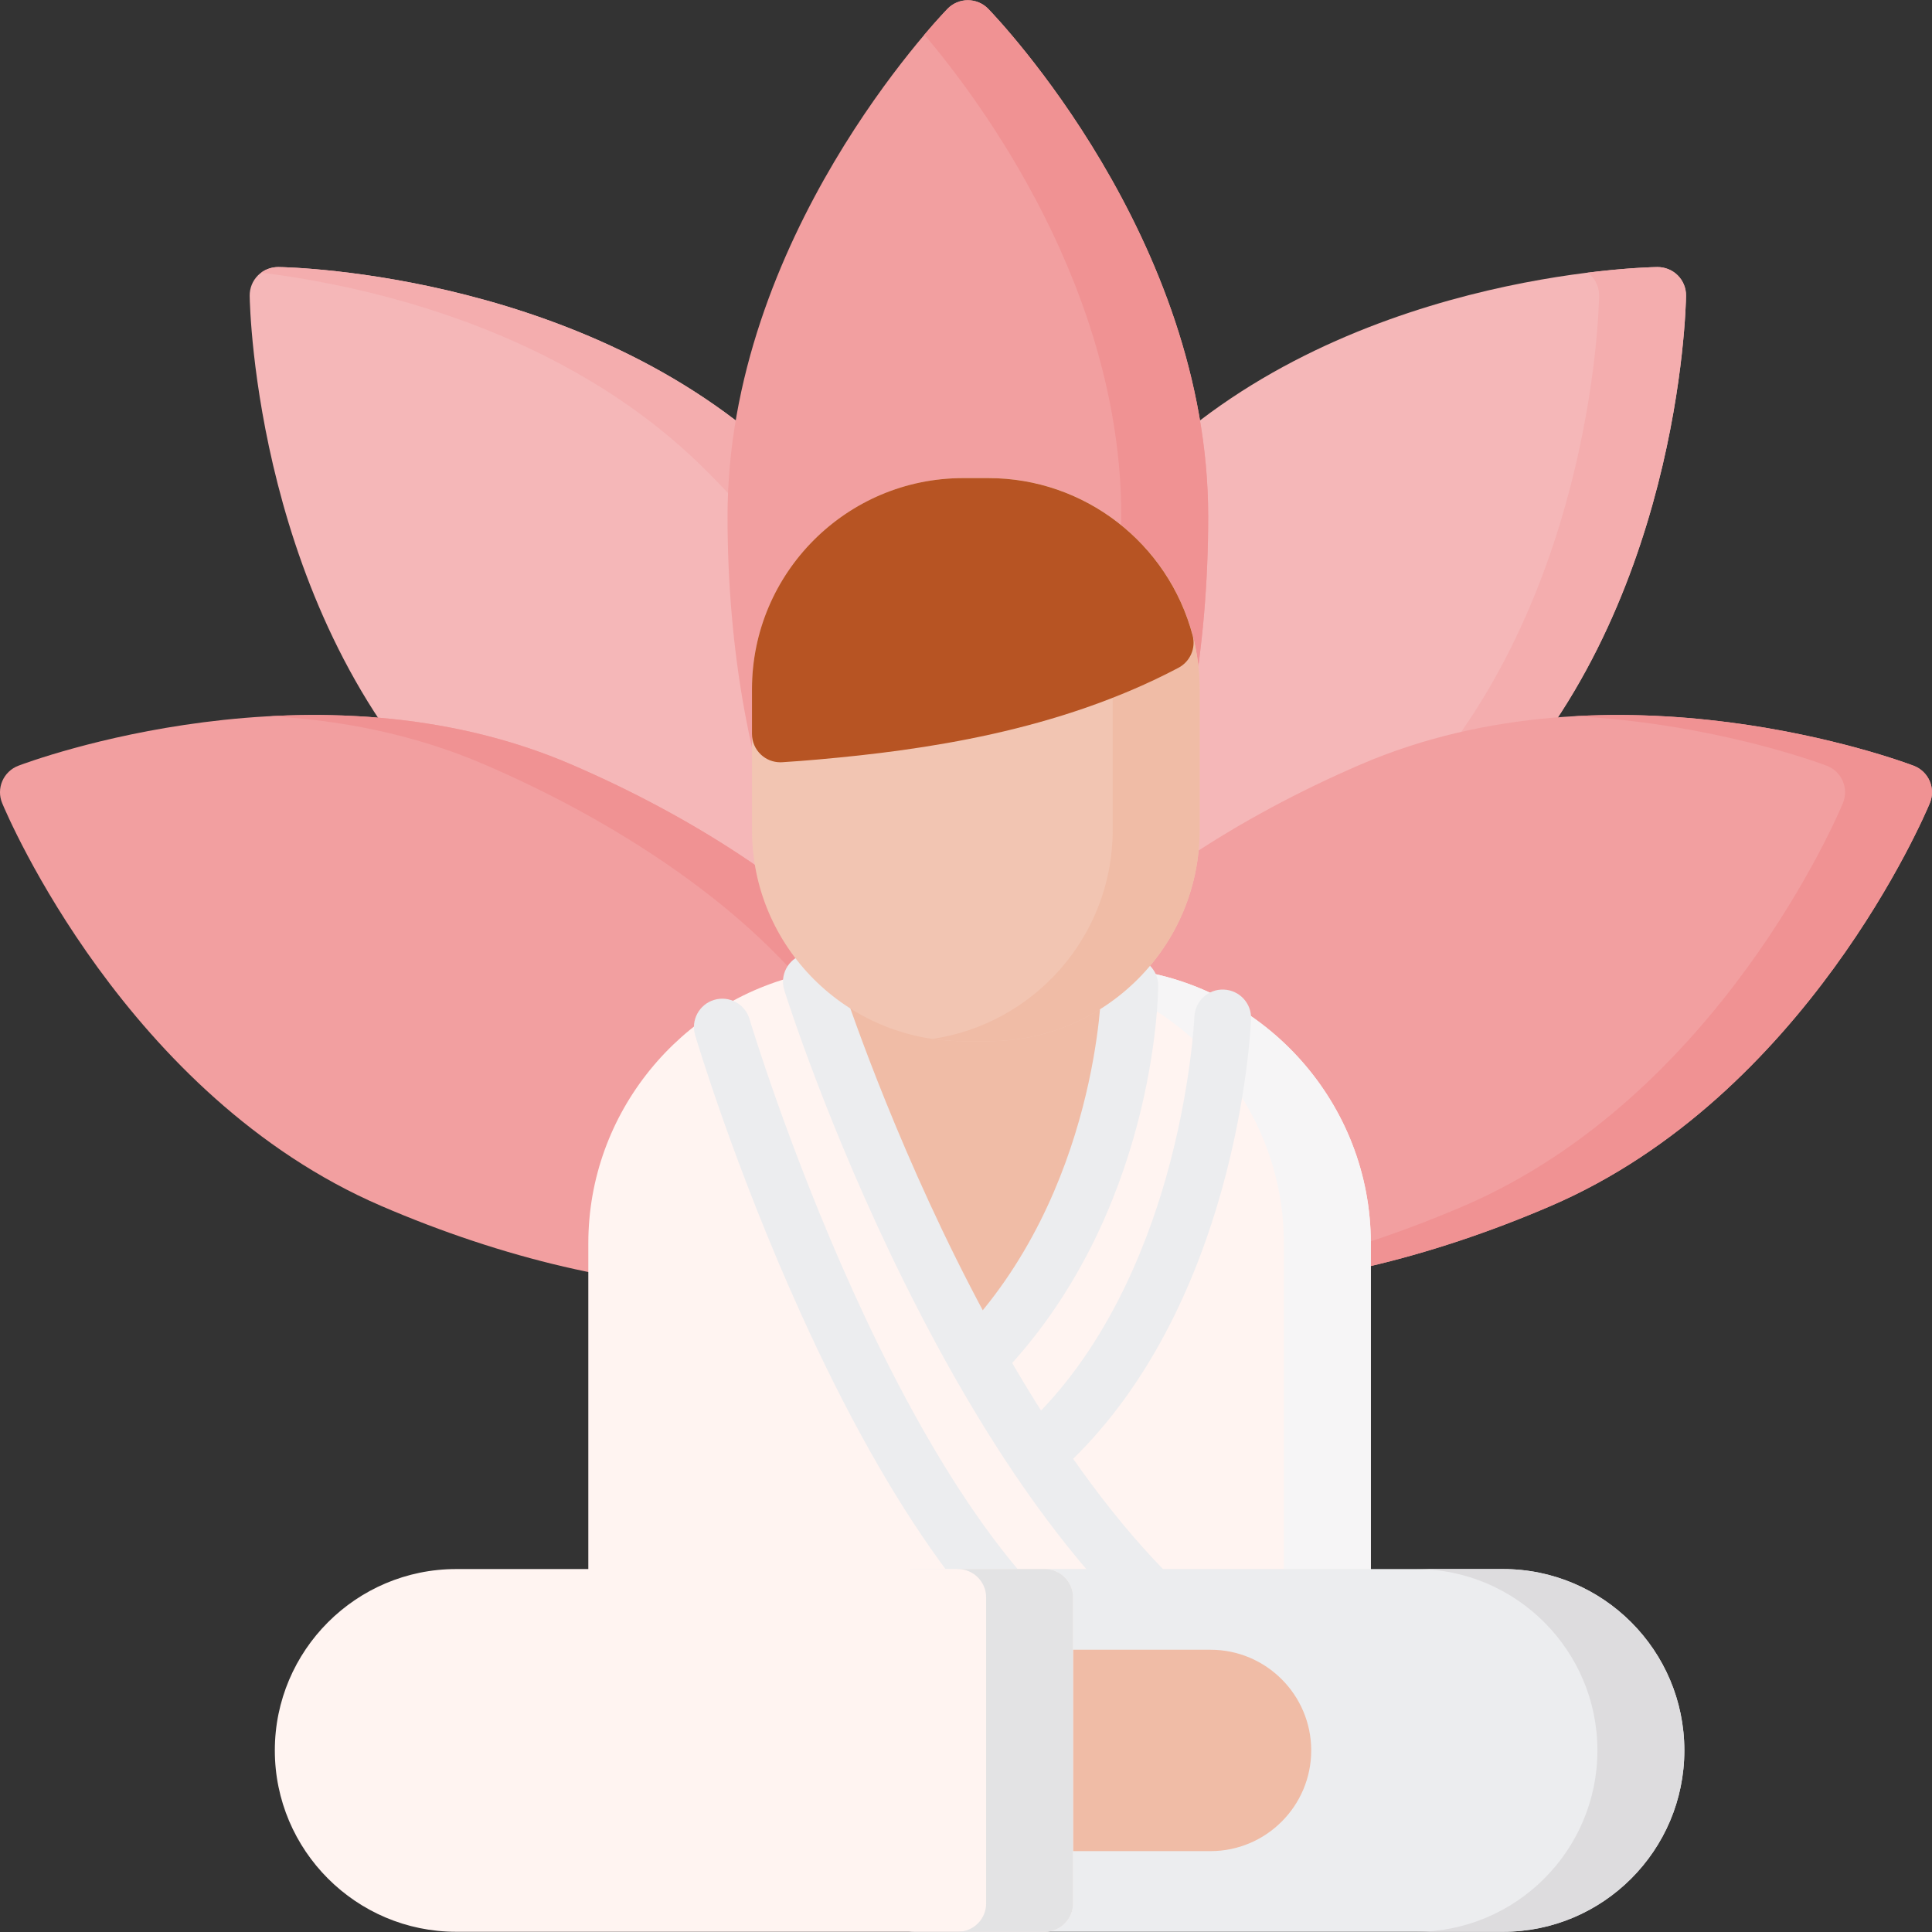 <svg width="72" height="72" viewBox="0 0 72 72" fill="none" xmlns="http://www.w3.org/2000/svg">
<rect x="0" y="0" width="72" height="72" fill="#333333" stroke="none"/>
<g clip-path="url(#clip0_1416_441)">
<path d="M37.238 28.614C35.813 25 33.082 21.063 29.549 17.529C22.231 10.211 10.857 9.959 10.377 9.952C10.09 9.951 9.816 10.06 9.614 10.262C9.412 10.464 9.301 10.739 9.305 11.024C9.312 11.505 9.564 22.878 16.882 30.196C20.416 33.73 24.352 36.461 27.967 37.885C29.75 38.588 31.375 38.938 32.786 38.938C34.461 38.938 35.835 38.445 36.816 37.464C38.624 35.656 38.774 32.513 37.238 28.614Z" fill="#F5B7B8"/>
<path d="M62.525 10.262C62.323 10.06 62.047 9.951 61.762 9.952C61.282 9.96 49.908 10.211 42.59 17.529C39.057 21.063 36.326 25 34.901 28.614C33.365 32.513 33.514 35.656 35.322 37.464C36.304 38.445 37.678 38.938 39.353 38.938C40.764 38.938 42.389 38.588 44.172 37.885C47.787 36.46 51.724 33.73 55.257 30.196C62.575 22.878 62.827 11.505 62.834 11.024C62.838 10.739 62.727 10.464 62.525 10.262Z" fill="#F5B7B8"/>
<path d="M37.238 28.614C35.813 25 33.082 21.063 29.549 17.529C22.231 10.211 10.857 9.959 10.377 9.952C10.143 9.951 9.918 10.024 9.734 10.161C13.617 10.643 21.021 12.241 26.309 17.529C29.843 21.063 32.574 25 33.998 28.614C35.535 32.513 35.385 35.656 33.577 37.464C32.913 38.128 32.068 38.568 31.072 38.783C31.673 38.886 32.245 38.938 32.787 38.938C34.461 38.938 35.836 38.445 36.817 37.464C38.624 35.656 38.774 32.513 37.238 28.614Z" fill="#F4ADAE"/>
<path d="M62.525 10.262C62.323 10.06 62.047 9.951 61.762 9.952C61.629 9.954 60.656 9.976 59.166 10.161C59.208 10.192 59.248 10.225 59.285 10.262C59.487 10.464 59.599 10.739 59.594 11.024C59.587 11.505 59.335 22.878 52.017 30.196C48.484 33.73 44.547 36.461 40.932 37.885C39.833 38.319 38.794 38.617 37.827 38.783C38.302 38.886 38.812 38.938 39.353 38.938C40.764 38.938 42.389 38.588 44.172 37.885C47.787 36.461 51.724 33.73 55.257 30.196C62.575 22.878 62.827 11.505 62.834 11.024C62.838 10.739 62.727 10.464 62.525 10.262Z" fill="#F4ADAE"/>
<path d="M36.828 0.328C36.629 0.123 36.355 0.008 36.069 0.008C35.784 0.008 35.51 0.123 35.311 0.328C34.977 0.673 27.113 8.894 27.113 19.243C27.113 24.24 27.965 28.955 29.514 32.518C31.184 36.361 33.513 38.477 36.069 38.477C38.626 38.477 40.955 36.361 42.625 32.518C44.173 28.955 45.026 24.24 45.026 19.243C45.026 8.894 37.162 0.673 36.828 0.328Z" fill="#F29FA0"/>
<path d="M71.914 29.108C71.801 28.846 71.587 28.64 71.32 28.538C70.87 28.367 60.209 24.397 50.705 28.491C46.115 30.468 42.123 33.116 39.463 35.948C36.594 39.002 35.571 41.977 36.582 44.326C37.594 46.674 40.459 47.975 44.649 47.989C44.672 47.989 44.694 47.989 44.717 47.989C48.588 47.989 53.228 46.908 57.791 44.943C67.296 40.849 71.735 30.375 71.919 29.931C72.029 29.667 72.027 29.37 71.914 29.108Z" fill="#F29FA0"/>
<path d="M32.538 35.948C29.877 33.116 25.885 30.468 21.295 28.491C11.791 24.397 1.13 28.368 0.68 28.538C0.414 28.64 0.199 28.846 0.086 29.108C-0.027 29.37 -0.029 29.667 0.081 29.931C0.265 30.375 4.704 40.849 14.209 44.943C18.772 46.909 23.412 47.989 27.283 47.989C27.306 47.989 27.329 47.989 27.351 47.989C31.541 47.975 34.406 46.675 35.418 44.326C36.429 41.978 35.407 39.002 32.538 35.948Z" fill="#F29FA0"/>
<path d="M36.828 0.328C36.629 0.123 36.355 0.008 36.069 0.008C35.784 0.008 35.51 0.123 35.311 0.328C35.25 0.392 34.929 0.726 34.45 1.293C36.563 3.788 41.787 10.808 41.787 19.243C41.787 24.24 40.934 28.955 39.385 32.518C38.075 35.531 36.361 37.483 34.45 38.185C34.976 38.379 35.517 38.478 36.069 38.478C38.626 38.478 40.955 36.361 42.625 32.518C44.173 28.955 45.026 24.24 45.026 19.243C45.026 8.894 37.162 0.673 36.828 0.328Z" fill="#F09293"/>
<path d="M71.914 29.108C71.801 28.846 71.587 28.64 71.32 28.538C70.996 28.415 65.366 26.318 58.689 26.69C63.859 26.964 67.81 28.436 68.08 28.538C68.347 28.64 68.561 28.846 68.674 29.108C68.787 29.37 68.789 29.667 68.68 29.931C68.495 30.375 64.057 40.849 54.552 44.943C50.626 46.634 46.644 47.668 43.143 47.924C43.624 47.966 44.126 47.987 44.649 47.989C44.671 47.989 44.694 47.989 44.717 47.989C48.588 47.989 53.228 46.909 57.791 44.943C67.296 40.849 71.735 30.375 71.919 29.931C72.029 29.667 72.027 29.37 71.914 29.108Z" fill="#F09293"/>
<path d="M32.538 35.948C29.877 33.116 25.885 30.468 21.295 28.491C17.497 26.855 13.514 26.507 10.072 26.69C12.658 26.834 15.402 27.348 18.056 28.491C22.645 30.468 26.638 33.116 29.298 35.948C32.167 39.002 33.19 41.978 32.178 44.326C31.293 46.382 28.988 47.634 25.617 47.924C26.186 47.966 26.743 47.989 27.283 47.989C27.306 47.989 27.329 47.989 27.351 47.989C31.541 47.975 34.406 46.675 35.418 44.326C36.429 41.978 35.406 39.002 32.538 35.948Z" fill="#F09293"/>
<path d="M42.921 36.273C42.238 36.129 41.53 36.051 40.805 36.051H32.208C31.757 36.051 31.314 36.084 30.879 36.141V53.072H42.921V36.273H42.921Z" fill="#F0BCA6"/>
<path d="M40.805 69.747H32.208C26.552 69.747 21.925 65.12 21.925 59.465V46.334C21.925 41.452 25.373 37.336 29.954 36.302C29.954 36.302 31.528 41.381 32.07 42.466C33.606 45.537 36.506 50.552 36.506 50.552C36.506 50.552 40.742 44.152 41.584 41.757C42.377 39.503 42.107 36.134 42.107 36.134C47.153 36.779 51.087 41.119 51.087 46.334V59.465C51.087 65.12 46.46 69.747 40.805 69.747Z" fill="#FFF4F1"/>
<path d="M46.816 63.686C46.634 63.686 46.45 63.639 46.281 63.54C41.821 60.919 37.591 55.624 33.709 47.802C30.85 42.04 29.293 37.107 29.228 36.9C29.054 36.343 29.363 35.751 29.92 35.576C30.477 35.401 31.07 35.711 31.244 36.268C31.306 36.464 37.503 55.932 47.352 61.719C47.855 62.014 48.023 62.662 47.727 63.165C47.531 63.5 47.178 63.686 46.816 63.686Z" fill="#ECEDEF"/>
<path d="M40.955 63.686C40.765 63.686 40.573 63.635 40.4 63.528C36.757 61.272 33.206 56.368 29.845 48.95C27.377 43.504 25.964 38.774 25.905 38.575C25.739 38.016 26.058 37.428 26.617 37.262C27.177 37.096 27.765 37.415 27.931 37.974C27.987 38.162 33.605 56.836 41.512 61.731C42.008 62.038 42.161 62.69 41.855 63.186C41.655 63.508 41.309 63.686 40.955 63.686Z" fill="#ECEDEF"/>
<path d="M42.107 36.134C42.107 36.134 42.138 36.529 42.148 37.139C45.519 38.831 47.847 42.323 47.847 46.334V59.465C47.847 65.12 43.221 69.747 37.565 69.747H40.805C46.46 69.747 51.087 65.12 51.087 59.465V46.334C51.087 41.119 47.153 36.779 42.107 36.134Z" fill="#F6F5F6"/>
<path d="M36.84 17.818H35.891C31.553 17.818 28.024 21.348 28.024 25.685V30.934C28.024 35.272 31.553 38.801 35.891 38.801H36.84C41.177 38.801 44.706 35.272 44.706 30.934V25.685C44.706 21.348 41.177 17.818 36.84 17.818Z" fill="#F2C5B2"/>
<path d="M36.506 51.608C36.242 51.608 35.978 51.51 35.773 51.312C35.353 50.907 35.341 50.238 35.746 49.818C40.935 44.441 41.05 36.804 41.05 36.727C41.054 36.144 41.534 35.677 42.113 35.678C42.696 35.681 43.166 36.155 43.163 36.738C43.161 37.084 43.058 45.284 37.266 51.285C37.059 51.5 36.783 51.608 36.506 51.608Z" fill="#ECEDEF"/>
<path d="M36.84 17.818H35.891C35.502 17.818 35.12 17.848 34.746 17.903C38.542 18.459 41.467 21.737 41.467 25.685V30.934C41.467 34.883 38.542 38.16 34.746 38.717C35.12 38.771 35.502 38.801 35.891 38.801H36.84C41.177 38.801 44.706 35.272 44.706 30.934V25.685C44.706 21.348 41.177 17.818 36.84 17.818Z" fill="#F0BCA6"/>
<path d="M44.446 23.682C43.531 20.23 40.404 17.818 36.84 17.818H35.891C31.553 17.818 28.024 21.348 28.024 25.685V27.352C28.024 27.644 28.145 27.923 28.358 28.122C28.554 28.307 28.813 28.408 29.081 28.408C29.103 28.408 29.125 28.408 29.148 28.406C29.611 28.377 30.069 28.342 30.512 28.302C34.393 27.957 39.424 27.257 43.917 24.887C44.352 24.657 44.572 24.157 44.446 23.682Z" fill="#B75423"/>
<path d="M56.012 58.474H34.08C33.496 58.474 33.023 58.947 33.023 59.531V70.936C33.023 71.519 33.496 71.992 34.08 71.992H56.012C59.739 71.992 62.771 68.96 62.771 65.233C62.771 61.506 59.739 58.474 56.012 58.474Z" fill="#ECEDEF"/>
<path d="M56.012 58.474H52.772C56.499 58.474 59.531 61.506 59.531 65.233C59.531 68.96 56.499 71.992 52.772 71.992H56.012C59.739 71.992 62.77 68.96 62.77 65.233C62.77 61.506 59.739 58.474 56.012 58.474Z" fill="#DDDCDE"/>
<path d="M45.113 61.481H34.745C34.161 61.481 33.688 61.954 33.688 62.538V67.929C33.688 68.513 34.161 68.986 34.745 68.986H45.113C47.182 68.986 48.865 67.302 48.865 65.233C48.865 63.164 47.182 61.481 45.113 61.481Z" fill="#F0BCA6"/>
<path d="M38.933 58.474H17.001C13.274 58.474 10.242 61.506 10.242 65.233C10.242 68.96 13.274 71.992 17.001 71.992H38.933C39.516 71.992 39.989 71.519 39.989 70.936V59.531C39.989 58.947 39.516 58.474 38.933 58.474Z" fill="#FFF4F1"/>
<path d="M38.933 58.474H35.693C36.277 58.474 36.75 58.947 36.75 59.531V70.936C36.75 71.519 36.277 71.992 35.693 71.992H38.933C39.516 71.992 39.989 71.519 39.989 70.936V59.531C39.989 58.947 39.516 58.474 38.933 58.474Z" fill="#E3E3E4"/>
<path d="M38.92 54.06C39.125 54.307 39.328 54.555 39.529 54.804C46.107 48.837 46.605 38.43 46.623 37.977C46.647 37.394 46.194 36.903 45.611 36.879C45.028 36.852 44.537 37.308 44.512 37.89C44.511 37.917 44.389 40.587 43.455 43.879C42.667 46.654 41.131 50.421 38.235 53.123C38.473 53.428 38.699 53.742 38.92 54.06Z" fill="#ECEDEF"/>
</g>
<defs>
<clipPath id="clip0_1416_441">
<rect width="72" height="72" fill="white"/>
</clipPath>
</defs>
</svg>
